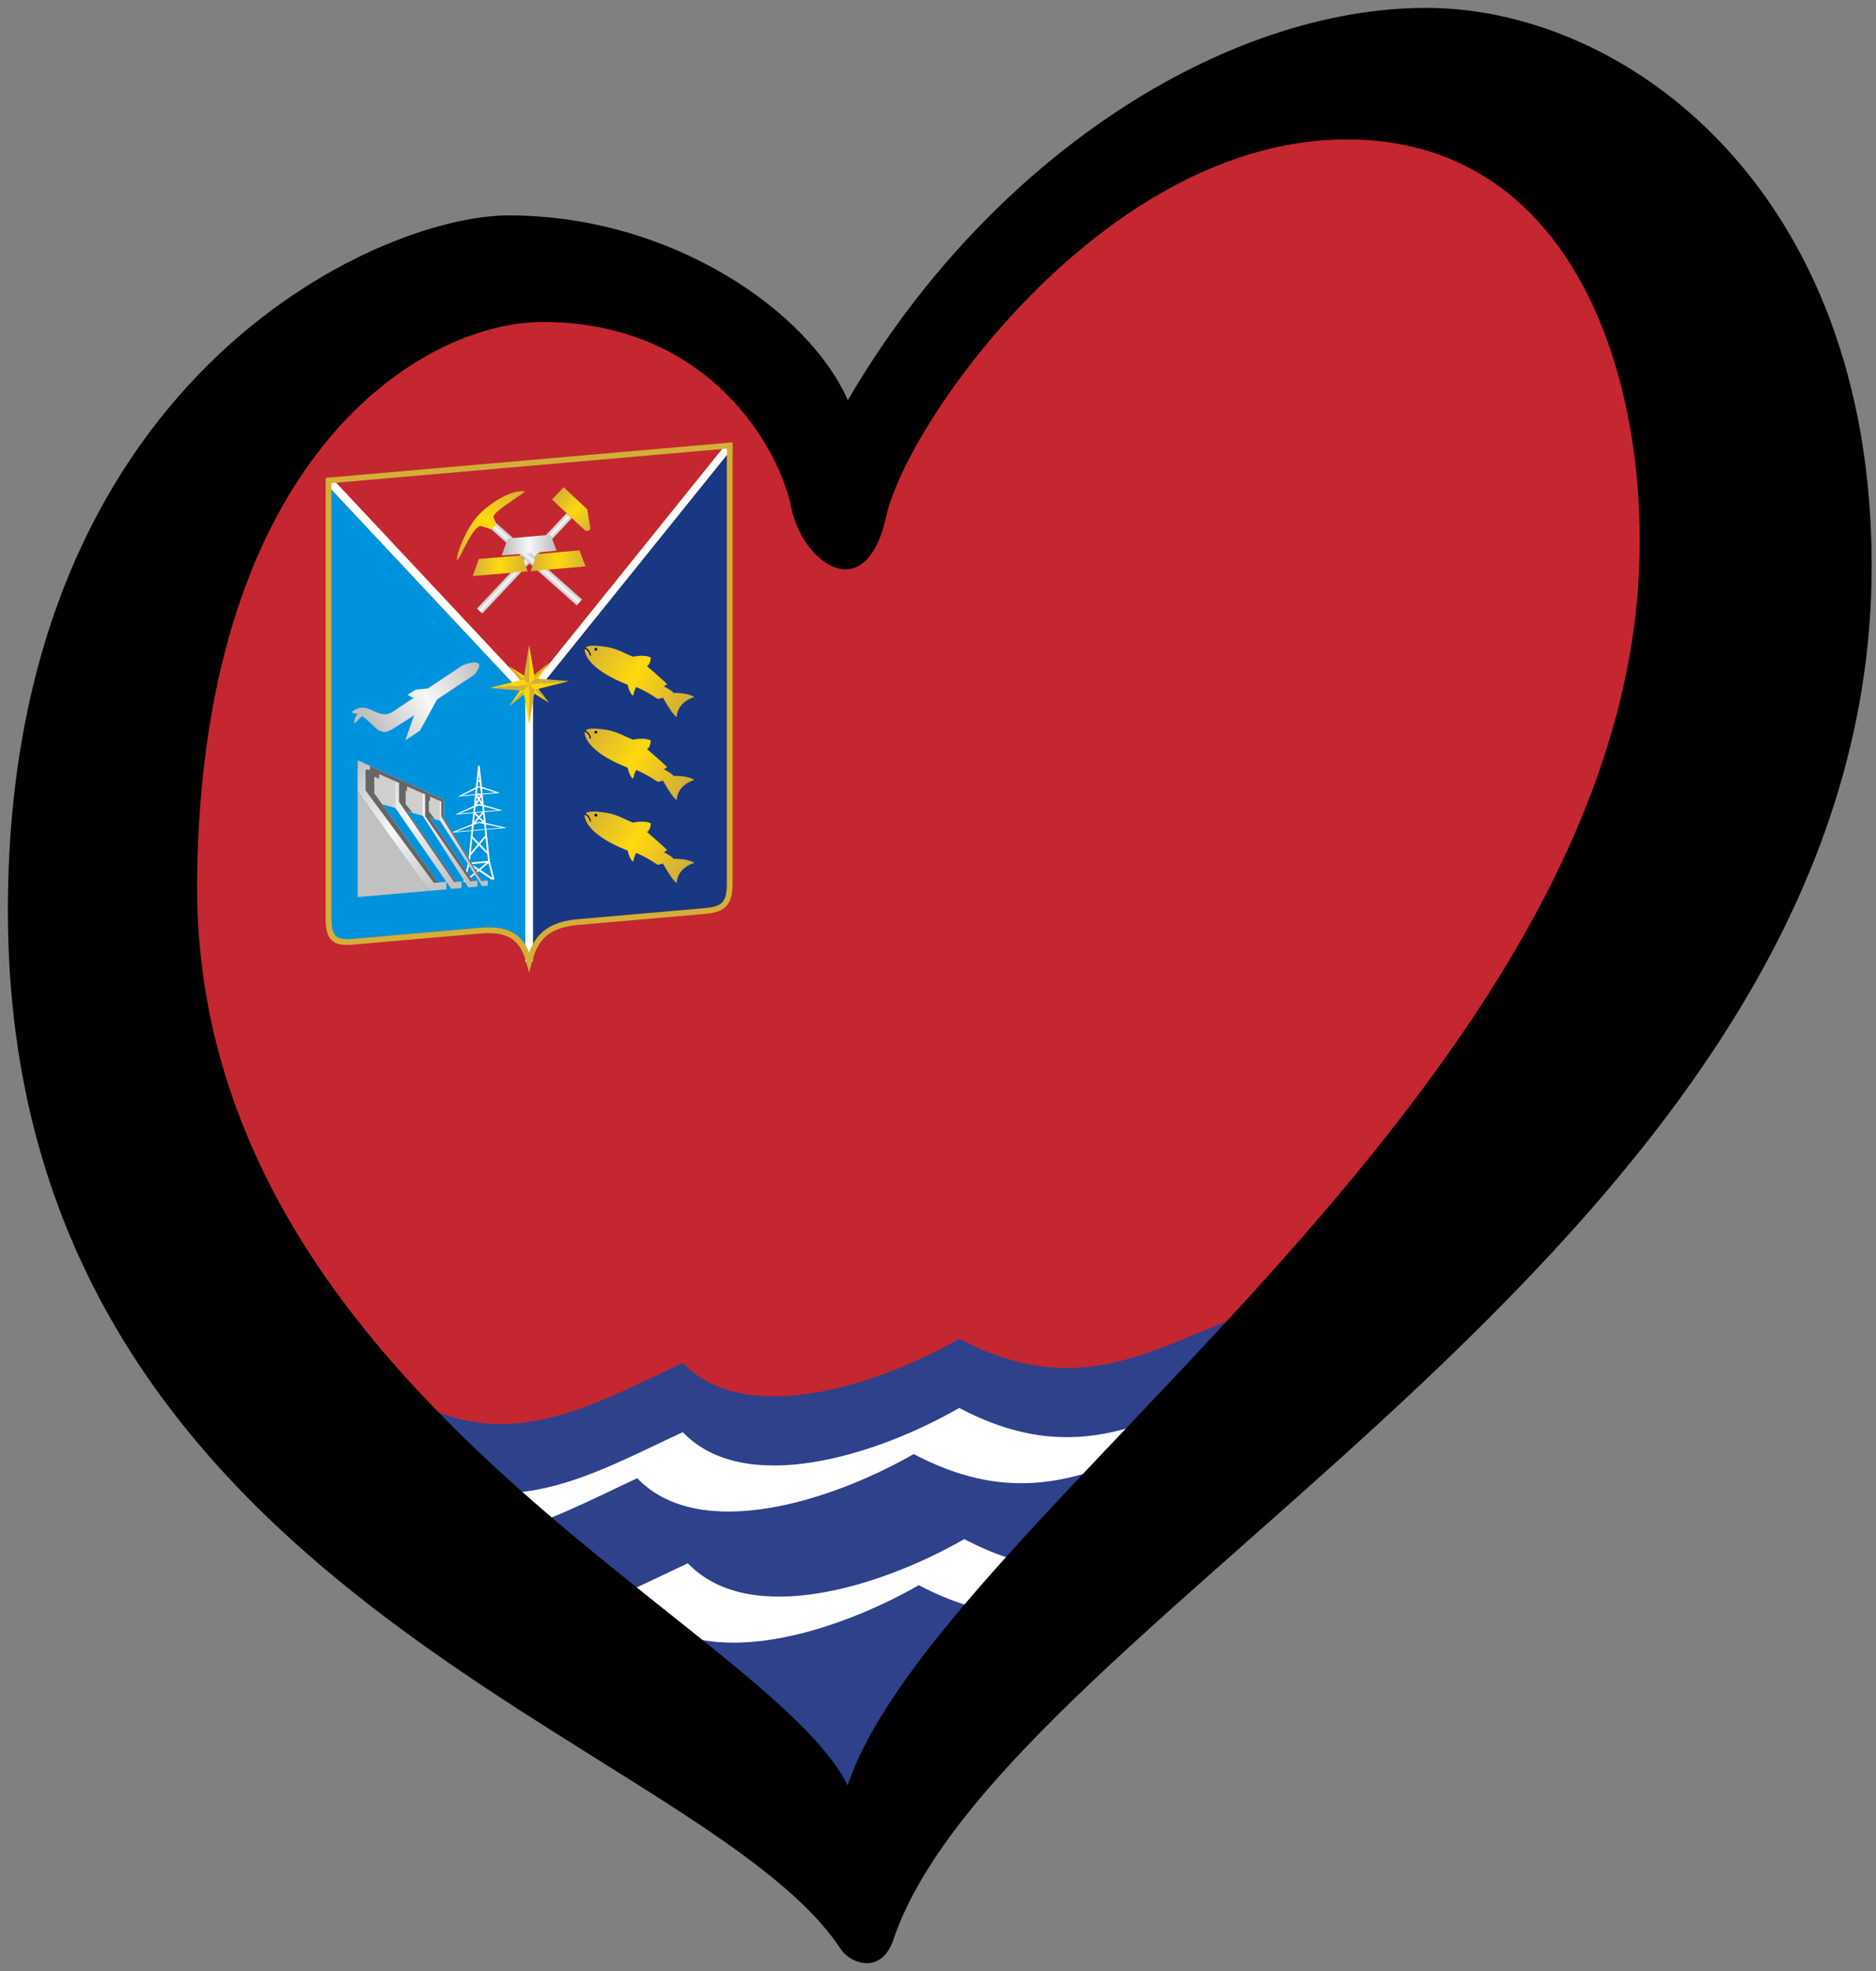 <?xml version="1.0" encoding="UTF-8" standalone="no"?>
<svg
   xmlns:dc="http://purl.org/dc/elements/1.1/"
   xmlns:cc="http://creativecommons.org/ns#"
   xmlns:rdf="http://www.w3.org/1999/02/22-rdf-syntax-ns#"
   xmlns:svg="http://www.w3.org/2000/svg"
   xmlns="http://www.w3.org/2000/svg"
   xmlns:xlink="http://www.w3.org/1999/xlink"
   xmlns:sodipodi="http://sodipodi.sourceforge.net/DTD/sodipodi-0.dtd"
   xmlns:inkscape="http://www.inkscape.org/namespaces/inkscape"
   width="238"
   height="250"
   xml:space="preserve"
   id="svg2"
   version="1.1"
   inkscape:version="0.92.1 r15371"
   sodipodi:docname="EuroMagadán.svg"><rect width="100%" height="100%" fill="#808080" stroke="none"/><sodipodi:namedview
     pagecolor="#ffffff"
     bordercolor="#666666"
     borderopacity="1"
     objecttolerance="10"
     gridtolerance="10"
     guidetolerance="10"
     inkscape:pageopacity="0"
     inkscape:pageshadow="2"
     inkscape:window-width="1366"
     inkscape:window-height="705"
     id="namedview37"
     showgrid="false"
     inkscape:zoom="1"
     inkscape:cx="119"
     inkscape:cy="125"
     inkscape:window-x="-8"
     inkscape:window-y="-8"
     inkscape:window-maximized="1"
     inkscape:current-layer="svg2" /><defs
     id="defs4"><g
       id="petal"><line
         x1="0"
         y1="0"
         x2="25"
         y2="0"
         stroke="gold"
         stroke-width="2"
         id="line7" /><circle
         cx="25"
         cy="0"
         r="5"
         fill="gold"
         id="circle9" /></g><linearGradient
       gradientTransform="matrix(1.327,0,0,1.327,-745.662,-302.382)"
       gradientUnits="userSpaceOnUse"
       id="linearGradient5501"
       x1="25.719"
       x2="104.844"
       xlink:href="#linearGradient4037"
       y1="251.688"
       y2="373.656" /><linearGradient
       id="linearGradient4037"><stop
         offset="0"
         style="stop-color:#c0c0c0"
         id="stop7" /><stop
         offset="0.5"
         style="stop-color:#f7f7f7"
         id="stop9" /><stop
         offset="1"
         style="stop-color:#c0c0c0"
         id="stop11" /></linearGradient><linearGradient
       gradientTransform="matrix(1.327,0,0,1.327,-745.662,-302.382)"
       gradientUnits="userSpaceOnUse"
       id="linearGradient5503"
       x1="39.346"
       x2="132.151"
       xlink:href="#linearGradient4037"
       y1="221.856"
       y2="173.998" /><linearGradient
       gradientTransform="matrix(1.327,0,0,1.327,-745.662,-302.382)"
       gradientUnits="userSpaceOnUse"
       id="linearGradient5505"
       x1="228.877"
       x2="314.685"
       xlink:href="#linearGradient4000"
       y1="169.16"
       y2="227.5" /><linearGradient
       id="linearGradient4000"><stop
         offset="0"
         style="stop-color:#d4af38"
         id="stop14" /><stop
         offset="0.5"
         style="stop-color:#ffd90d"
         id="stop16" /><stop
         offset="1"
         style="stop-color:#d4af38"
         id="stop18" /></linearGradient><linearGradient
       gradientTransform="matrix(1.327,0,0,1.327,1493.606,94.745)"
       gradientUnits="userSpaceOnUse"
       id="linearGradient5507"
       x1="-759.195"
       x2="-751.795"
       xlink:href="#linearGradient4037"
       y1="108.776"
       y2="108.776" /><linearGradient
       gradientTransform="matrix(1.327,0,0,1.327,-59.611,-1495.421)"
       gradientUnits="userSpaceOnUse"
       id="linearGradient5509"
       x1="-124.177"
       x2="-116.778"
       xlink:href="#linearGradient4037"
       y1="761.954"
       y2="761.954" /><linearGradient
       gradientTransform="matrix(1.327,0,0,1.327,-1111.431,-1002.277)"
       gradientUnits="userSpaceOnUse"
       id="linearGradient5511"
       x1="479.124"
       x2="509.032"
       xlink:href="#linearGradient4000"
       y1="557.543"
       y2="590.984" /><linearGradient
       gradientTransform="matrix(1.327,0,0,1.327,-1111.431,-1002.277)"
       gradientUnits="userSpaceOnUse"
       id="linearGradient5513"
       x1="432.545"
       x2="476.113"
       xlink:href="#linearGradient4037"
       y1="600.504"
       y2="600.504" /><linearGradient
       gradientTransform="matrix(1.327,0,0,1.327,-1111.431,-1002.277)"
       gradientUnits="userSpaceOnUse"
       id="linearGradient5515"
       x1="390.132"
       x2="450.86"
       xlink:href="#linearGradient4000"
       y1="608.509"
       y2="552.527" /><linearGradient
       gradientTransform="matrix(1.327,0,0,1.327,-1113.13,-1002.277)"
       gradientUnits="userSpaceOnUse"
       id="linearGradient5517"
       x1="456.638"
       x2="506.183"
       xlink:href="#linearGradient4000"
       y1="616.69"
       y2="616.69" /><linearGradient
       gradientTransform="matrix(1.327,0,0,1.327,-1113.13,-1002.277)"
       gradientUnits="userSpaceOnUse"
       id="linearGradient5519"
       x1="405.036"
       x2="454.58"
       xlink:href="#linearGradient4000"
       y1="616.568"
       y2="616.568" /><linearGradient
       gradientTransform="matrix(1.327,0,0,1.327,-745.662,-204.276)"
       gradientUnits="userSpaceOnUse"
       id="linearGradient5521"
       x1="228.877"
       x2="314.685"
       xlink:href="#linearGradient4000"
       y1="169.16"
       y2="227.5" /><linearGradient
       gradientTransform="matrix(1.327,0,0,1.327,-745.662,-106.17)"
       gradientUnits="userSpaceOnUse"
       id="linearGradient5523"
       x1="228.877"
       x2="314.685"
       xlink:href="#linearGradient4000"
       y1="169.16"
       y2="227.5" /></defs><path
     style="fill:#c42730;fill-rule:evenodd;stroke:none;stroke-width:1px;stroke-linecap:butt;stroke-linejoin:miter;stroke-opacity:1;fill-opacity:1"
     d="m 23.892,68.42 -17.202,43.484 11.946,36.316 45.395,54.474 46.351,34.883 16.247,-28.671 44.439,-37.75 48.74,-62.12 2.389,-59.253 L 201.172,13.468 174.891,7.256 147.176,18.246 128.062,32.581 108.47,57.907 87.445,37.838 64.031,34.493 40.617,44.049 Z"
     id="path4297"
     inkscape:connector-curvature="0" /><g
     id="g944"><path
       d="m 50.167,176.07 c -8.578,4.271 -13.24,6.895 -21.347,5.186 l 73.86,53.759 80.497,-71.83 c -11.518,5.734 -13.048,10.748 -24.962,3.432 -11.903,4.259 -21.175,11.267 -36.523,3.195 -10.445,6.007 -27.202,11.294 -35.068,3.068 -11.612,5.377 -23.41,12.59 -36.457,3.19 z"
       style="fill:#2e418a;stroke-width:0.302"
       id="path36"
       inkscape:connector-curvature="0"
       sodipodi:nodetypes="cccccccc" /><path
       d="m 50.809,201.471 5.453,6.949 c 7.526,7.928 13.618,1.083 25.23,-4.294 7.866,8.226 24.623,2.939 35.068,-3.068 15.348,8.072 24.62,1.063 36.523,-3.195 l 5.774,-5.844 c -11.903,4.259 -21.175,11.267 -36.523,3.195 -10.445,6.007 -27.202,11.294 -35.068,3.068 -11.612,5.377 -23.41,12.59 -36.457,3.19 z m -0.643,-16.632 -5.774,5.844 c 13.047,9.4 24.845,2.187 36.457,-3.19 7.866,8.226 24.623,2.939 35.068,-3.068 15.348,8.072 24.62,1.063 36.523,-3.195 l 5.774,-5.844 c -11.903,4.259 -21.175,11.267 -36.523,3.195 -10.445,6.007 -27.202,11.294 -35.068,3.068 -11.612,5.377 -23.41,12.59 -36.457,3.19 z"
       style="fill:#ffffff;stroke-width:0.302"
       id="path38"
       inkscape:connector-curvature="0"
       sodipodi:nodetypes="cccccccccccccccccc" /></g><g
     id="g940"
     transform="matrix(0.851,0,0,0.851,10.754,13.39)"><g
       transform="matrix(0.126,-0.011,0,0.126,130.334,85.776)"
       id="g40"><path
         d="m 469.219,6.812 h -456.875 l 228.438,263.781 z"
         style="font-family:Sans;fill:#c42730"
         transform="translate(-749.394,-305.782)"
         id="path42"
         inkscape:connector-curvature="0" /><path
         d="m 245.25,573.031 c 2.66,-4.614 5.851,-8.848 10,-12.375 9.421,-8.009 23.007,-12.531 42.562,-12.531 h 150.219 c 10.632,0 17.205,-1.312 20.938,-4.719 3.733,-3.406 5.75,-9.774 5.75,-21.969 V 14.25 L 245.25,279.156 Z"
         style="font-family:Sans;fill:#183883"
         transform="translate(-749.394,-305.782)"
         id="path44"
         inkscape:connector-curvature="0" /><path
         d="M 6.812,14.219 V 521.438 c 0,12.196 2.059,18.565 5.781,21.969 3.722,3.404 10.243,4.719 20.875,4.719 H 183.688 c 19.555,0 33.142,4.522 42.562,12.531 4.131,3.512 7.315,7.723 9.969,12.312 L 236.25,279.125 Z"
         style="font-family:Sans;fill:#0093dd"
         transform="translate(-749.394,-305.782)"
         id="path46"
         inkscape:connector-curvature="0" /><path
         d="M 6.812,14.219 236.25,279.125 236.219,572.969 c 1.721,2.976 3.255,6.076 4.531,9.375 1.267,-3.277 2.794,-6.354 4.5,-9.312 v -293.875 L 474.719,14.25 V 6.812 h -5.5 L 240.781,270.594 12.344,6.812 H 6.812 Z"
         style="font-family:Sans;fill:#d4af38"
         transform="translate(-749.394,-305.782)"
         id="path48"
         inkscape:connector-curvature="0" /><path
         d="m -742.553,-305.326 -6.841,5.888 236.256,272.785 -0.041,314.082 h 9.039 V -26.612 l 236.297,-272.826 -6.841,-5.888 -233.934,270.131 z"
         style="font-family:Sans;fill:#ffffff"
         id="path50"
         inkscape:connector-curvature="0" /><path
         d="m -749.376,-305.782 v 521.438 c 0,12.943 2.098,21.63 7.961,26.992 5.863,5.362 14.352,6.51 25.5,6.51 h 150.22 c 18.52,0 30.199,4.148 38.146,10.905 7.947,6.756 12.438,16.421 15.632,28.236 l 3.276,12.149 3.276,-12.149 c 3.194,-11.815 7.685,-21.48 15.632,-28.236 7.947,-6.756 19.626,-10.905 38.146,-10.905 h 150.22 c 11.148,0 19.626,-1.15 25.5,-6.51 5.873,-5.36 8.002,-14.048 8.002,-26.992 v -521.438 z m 6.8,6.8 h 467.909 v 514.638 c 0,12.194 -2.03,18.569 -5.763,21.975 -3.733,3.406 -10.307,4.727 -20.939,4.727 h -150.22 c -19.555,0 -33.12,4.513 -42.541,12.522 -6.81,5.789 -11.268,13.298 -14.512,21.685 -3.244,-8.387 -7.702,-15.896 -14.512,-21.685 -9.421,-8.009 -22.986,-12.522 -42.541,-12.522 h -150.22 c -10.632,0 -17.175,-1.323 -20.897,-4.727 -3.722,-3.404 -5.763,-9.779 -5.763,-21.975 z"
         style="font-family:Sans;fill:#d4af38"
         id="path52"
         inkscape:connector-curvature="0" /><path
         d="m -568.077,50.094 -0.995,1.078 -2.571,24.588 -21.353,9.163 h 20.4 l -1.285,12.563 -22.224,8.459 21.312,-6e-5 -1.368,12.978 -24.919,8.002 24.09,7e-5 -3.898,37.462 -5.639,22.162 h 3.276 l 15.175,-11.402 15.134,11.402 h 3.317 l -5.515,-22.162 -4.022,-37.462 24.09,-6e-5 -24.919,-8.002 -1.368,-12.978 21.353,7e-5 -22.266,-8.459 -1.285,-12.563 h 20.441 l -21.395,-9.163 -2.571,-24.588 z m 0,10.615 0.705,6.924 h -1.41 z m -0.912,8.915 h 1.824 l 0.58,5.349 h -2.985 z m 0.912,6.634 1.659,0.663 0.705,6.551 h -4.727 l 0.705,-6.551 z m -3.773,1.493 -0.622,6.219 h -15.134 z m 7.546,0 15.797,6.219 h -15.175 z m -5.473,7.712 h 3.4 l -1.7,2.737 z m -1.078,1.99 1.617,2.654 -2.28,3.69 z m 5.556,0 0.663,6.344 -2.28,-3.69 z m -2.778,4.519 2.737,4.437 -2.737,-0.539 -2.737,0.539 z m 0,5.722 3.98,0.912 0.663,6.427 h -9.288 l 0.663,-6.427 z m -6.012,1.659 -0.622,5.68 h -15.673 z m 12.024,0 16.295,5.68 h -15.673 z m -9.951,6.593 h 7.878 l -3.939,4.271 z m -0.995,1.866 3.607,3.856 -4.478,4.893 z m 9.868,0 0.415,4.105 0.456,4.644 -4.478,-4.893 z m -4.934,5.349 4.312,4.644 -4.312,-0.912 -4.312,0.912 z m 0,5.017 6.178,1.824 0.663,6.095 h -13.683 l 0.663,-6.095 z m -8.251,2.446 -0.58,5.473 h -17.912 z m 16.502,0 18.492,5.473 h -17.912 z m -15.175,6.302 h 13.849 l 0.663,6.51 -7.588,8.458 -7.588,-8.5 z m -0.954,9.08 6.593,7.339 -8.334,9.288 z m 15.756,0.124 1.7,16.461 -8.21,-9.205 z m -7.836,8.707 9.91,11.071 0.871,8.168 h -21.602 l 0.829,-8.044 z m -8.873,21.229 h 17.663 l -8.832,6.634 z m -2.488,0.58 9.536,7.173 -14.139,10.78 z m 22.639,0 4.602,17.953 -14.139,-10.78 z"
         style="font-family:Sans;fill:#ffffff"
         id="path54"
         inkscape:connector-curvature="0" /><path
         d="m -711.538,31.56 v 36.695 l 84.46,125.135 h 20.524 v -8.873 h -9.578 l -66.589,-98.64 15.673,5.805 60.494,92.836 5.805,8.873 h 12.19 v -7.919 h -6.385 l -58.255,-88.648 18.658,6.924 54.068,89.643 h 10.49 v -6.966 h -5.1 l -50.751,-79.443 11.568,4.271 49.963,82.138 h 6.758 v -6.137 h -6.385 L -609.623,108.101 V 86.996 Z"
         style="fill:url(#linearGradient5501)"
         id="path56"
         inkscape:connector-curvature="0" /><path
         d="M -614.262,111.251 V 88.101 l -12.941,-6.831 v 25.182 z m -40.431,-44.49 v 29.5 l 20.168,7.478 V 77.406 Z m -37.151,-19.609 v 35.334 l 24.797,9.194 V 60.24 Z"
         style="fill:#cfcfcd"
         id="path58"
         inkscape:connector-curvature="0" /><path
         d="m -696.902,39.521 v 4.976 l -1.617,-0.871 h -3.649 v 24.422 l 80.77,116.469 h 5.266 L -691.844,72.401 V 52.789 l 5.763,3.027 v -5.597 l 23.509,12.397 v 22.473 l 65.304,100.672 2.322,-0.29 -58.255,-88.648 6.634,2.446 -8.127,-10.822 V 72.401 l 1.493,0.829 v -5.639 l 21.501,11.306 v 25.888 l 53.546,81.638 h 3.068 l -50.751,-79.443 5.473,2.032 -6.841,-9.619 V 86.789 h 1.368 v -4.768 l 13.227,6.954 v 17.477 l 47.433,80.802 h 1.244 L -609.623,108.101 V 86.996 Z"
         style="fill:#666666"
         id="path60"
         inkscape:connector-curvature="0" /><path
         d="M -711.538,68.255 V 193.39 h 84.46 z"
         style="fill:#c1c1c1"
         id="path62"
         inkscape:connector-curvature="0" /><path
         d="m -652.513,-40.896 10.173,-5.196 h 13.784 l 41.036,-23.692 c 0,0 15.914,-5.436 19.445,0 2.418,3.722 -5.414,12.165 -5.414,12.165 l -44.078,25.449 -20.256,35.085 -17.281,9.977 10.299,-28.658 -24.931,13.716 c 0,0 -6.566,3.541 -10.587,2.871 -9.892,-1.649 -14.719,-13.154 -26.219,-21.026 0,0 -4.972,5.359 -9.298,7.958 0,0 0.25,-7.589 4.356,-10.89 l -7.372,-2.495 c 0,0 5.612,-5.772 14.576,-4.523 9.123,1.271 21.455,15.362 33.816,8.191 l 25.994,-15.078 c -3.653,0.337 -5.646,-2.094 -8.042,-3.853 z"
         style="fill:url(#linearGradient5503)"
         id="path64"
         inkscape:connector-curvature="0" /><path
         d="m -432.032,-79.588 c 25.651,3.336 30.779,9.752 46.236,17.08 7.092,-0.864 16.08,-0.315 21.277,2.848 -0.7,3.856 -0.984,8.009 -4.691,9.717 7.707,7.539 15.675,14.751 23.12,22.617 1.375,1.453 -1.703,2.363 -3.351,2.848 4.118,2.876 8.837,5.352 11.727,9.047 18.932,1.424 24.46,7.036 24.46,7.036 -9.01,1.684 -20.061,8.434 -20.774,21.78 -2.822,-1.528 -8.235,-9.53 -16.418,-24.46 -2.958,0.885 -5.265,1.787 -7.455,0.084 -7.342,-5.708 -15.463,-10.962 -24.041,-15.33 0,0 -2.45,4.171 -3.102,8.377 -0.71,4.581 -5.647,-4.432 -6.95,-11.895 -39.93,-19.182 -49.071,-35.915 -50.763,-43.811 -1.422,-6.634 6.039,-6.549 10.726,-5.939 z"
         style="fill:url(#linearGradient5505)"
         id="path66"
         inkscape:connector-curvature="0" /><path
         d="m -442.527,-78.026 a 0.597,0.597 0 0 0 -0.124,1.119 c 2.852,1.534 5.109,4.326 5.888,8.293 a 0.597,0.597 0 1 0 1.161,-0.207 c -0.842,-4.29 -3.305,-7.462 -6.468,-9.163 a 0.597,0.597 0 0 0 -0.456,-0.041 z"
         style="font-family:Sans"
         id="path68"
         inkscape:connector-curvature="0" /><path
         d="m -429.667,-76.783 c -0.895,0 -1.659,0.763 -1.659,1.659 0,0.895 0.763,1.617 1.659,1.617 0.895,0 1.617,-0.722 1.617,-1.617 0,-0.895 -0.722,-1.659 -1.617,-1.659 z"
         style="font-family:Sans"
         id="path70"
         inkscape:connector-curvature="0" /><rect
         height="148.071"
         style="fill:url(#linearGradient5507)"
         transform="matrix(-0.699,-0.715,-0.715,0.699,0,0)"
         width="9.154"
         x="486.628"
         y="165.035"
         id="rect72" /><rect
         height="141.675"
         style="fill:url(#linearGradient5509)"
         transform="matrix(0.699,-0.715,0.715,0.699,0,0)"
         width="9.154"
         x="-224.038"
         y="-555.287"
         id="rect74" /><path
         d="m -481.564,-256.832 39.535,40.476 c 1.808,0.484 4.776,0.761 5.989,-1.794 l -3.795,-23.333 -28.027,-28.693 z"
         style="fill:url(#linearGradient5511)"
         id="path76"
         inkscape:connector-curvature="0" /><path
         d="m -533.891,-215.288 h 50.541 l 7.266,19.538 h -65.073 z"
         style="fill:url(#linearGradient5513)"
         id="path78"
         inkscape:connector-curvature="0" /><path
         d="m -550.685,-242.372 c 0.516,3.868 3.3,8.089 3.3,8.089 l -6.396,6.548 c 0.03,0.03 -2.767,-1.753 -11.275,-4.787 -9.788,-3.491 -25.028,36.654 -28.742,37.623 -1.938,-6.62 11.738,-38.553 25.835,-51.671 14.452,-13.448 38.915,-26.481 54.739,-22.606 -12.814,8.561 -38.193,21.319 -37.461,26.804 z"
         style="fill:url(#linearGradient5515)"
         id="path80"
         inkscape:connector-curvature="0" /><path
         d="m -499.659,-193.813 h 50.541 l 7.266,19.538 h -65.073 z"
         style="fill:url(#linearGradient5517)"
         id="path82"
         inkscape:connector-curvature="0" /><path
         d="m -568.126,-193.974 h 50.541 l 7.266,19.538 h -65.073 z"
         style="fill:url(#linearGradient5519)"
         id="path84"
         inkscape:connector-curvature="0" /><path
         d="m -532.377,-63.971 17.041,23.717 h 6.717 l -23.592,-23.592 -0.166,-0.124 z m 23.758,23.717 23.551,-23.592 -23.551,16.875 z m 0,0 23.717,23.717 -17,-23.717 z m 0,0 -23.592,23.592 23.592,-16.875 z"
         style="fill:#d4af38"
         id="path86"
         inkscape:connector-curvature="0" /><path
         d="m -532.357,-16.514 23.737,-23.737 -6.716,-0.003 z m 47.475,-0.005 -23.737,-23.737 -0.003,6.716 z m -0.005,-47.475 -23.737,23.737 6.716,0.003 z m -47.472,0.003 23.737,23.737 0.003,-6.716 z"
         style="fill:#ffd700"
         id="path88"
         inkscape:connector-curvature="0" /><path
         d="m -508.619,-87.397 -6.676,40.468 6.676,6.676 z m 0,47.143 h 47.143 l -40.468,-6.676 z m 0,0 V 6.89 l 6.676,-40.468 z m 0,0 h -47.143 l 40.468,6.676 z"
         style="fill:#d4af38"
         id="path90"
         inkscape:connector-curvature="0" /><path
         d="m -555.755,-40.254 h 47.133 l -6.666,-6.666 z m 47.133,47.133 V -40.254 l -6.666,6.666 z m 47.133,-47.133 h -47.133 l 6.666,6.666 z m -47.133,-47.133 v 47.133 l 6.666,-6.666 z"
         style="fill:#ffd700"
         id="path92"
         inkscape:connector-curvature="0" /><path
         d="m -432.032,18.518 c 25.651,3.336 30.779,9.752 46.236,17.08 7.092,-0.864 16.08,-0.315 21.277,2.848 -0.7,3.856 -0.984,8.009 -4.691,9.717 7.707,7.539 15.675,14.751 23.12,22.617 1.375,1.453 -1.703,2.363 -3.351,2.848 4.118,2.876 8.837,5.352 11.727,9.047 18.932,1.424 24.46,7.036 24.46,7.036 -9.01,1.684 -20.061,8.434 -20.774,21.78 -2.822,-1.528 -8.235,-9.53 -16.418,-24.46 -2.958,0.885 -5.265,1.787 -7.455,0.084 -7.342,-5.708 -15.463,-10.962 -24.041,-15.33 0,0 -2.45,4.171 -3.102,8.377 -0.71,4.581 -5.647,-4.432 -6.95,-11.895 -39.93,-19.182 -49.071,-35.915 -50.763,-43.811 -1.422,-6.634 6.039,-6.549 10.726,-5.939 z"
         style="fill:url(#linearGradient5521)"
         id="path94"
         inkscape:connector-curvature="0" /><path
         d="m -442.527,20.08 a 0.597,0.597 0 0 0 -0.124,1.119 c 2.852,1.534 5.109,4.326 5.888,8.293 a 0.597,0.597 0 1 0 1.161,-0.207 c -0.842,-4.29 -3.305,-7.462 -6.468,-9.163 a 0.597,0.597 0 0 0 -0.456,-0.041 z"
         style="font-family:Sans"
         id="path96"
         inkscape:connector-curvature="0" /><path
         d="m -429.667,21.324 c -0.895,0 -1.659,0.763 -1.659,1.659 0,0.895 0.763,1.617 1.659,1.617 0.895,0 1.617,-0.722 1.617,-1.617 0,-0.895 -0.722,-1.659 -1.617,-1.659 z"
         style="font-family:Sans"
         id="path98"
         inkscape:connector-curvature="0" /><path
         d="m -432.032,116.624 c 25.651,3.336 30.779,9.752 46.236,17.08 7.092,-0.864 16.08,-0.315 21.277,2.848 -0.7,3.856 -0.984,8.009 -4.691,9.717 7.707,7.539 15.675,14.751 23.12,22.617 1.375,1.453 -1.703,2.363 -3.351,2.848 4.118,2.876 8.837,5.352 11.727,9.047 18.932,1.424 24.46,7.036 24.46,7.036 -9.01,1.684 -20.061,8.434 -20.774,21.78 -2.822,-1.528 -8.235,-9.53 -16.418,-24.46 -2.958,0.885 -5.265,1.787 -7.455,0.084 -7.342,-5.708 -15.463,-10.962 -24.041,-15.329 0,0 -2.45,4.171 -3.102,8.377 -0.71,4.581 -5.647,-4.432 -6.95,-11.895 -39.93,-19.182 -49.071,-35.915 -50.763,-43.811 -1.422,-6.634 6.039,-6.549 10.726,-5.939 z"
         style="fill:url(#linearGradient5523)"
         id="path100"
         inkscape:connector-curvature="0" /><path
         d="m -442.527,118.186 a 0.597,0.597 0 0 0 -0.124,1.119 c 2.852,1.534 5.109,4.326 5.888,8.293 a 0.597,0.597 0 1 0 1.161,-0.207 c -0.842,-4.29 -3.305,-7.462 -6.468,-9.163 a 0.597,0.597 0 0 0 -0.456,-0.041 z"
         style="font-family:Sans"
         id="path102"
         inkscape:connector-curvature="0" /><path
         d="m -429.667,119.43 c -0.895,0 -1.659,0.763 -1.659,1.659 0,0.895 0.763,1.617 1.659,1.617 0.895,0 1.617,-0.722 1.617,-1.617 0,-0.895 -0.722,-1.659 -1.617,-1.659 z"
         style="font-family:Sans"
         id="path104"
         inkscape:connector-curvature="0" /></g></g><path
     d="m25.005 111.471c0.6-53.792 28.594-70.628 43.839-70.628 21.29 0 30.083 16.253 31.52 23.449 1.436 7.19 9.494 12.941 12.083 1.147 2.591-11.794 27.637-47.758 58.42-47.758 28.192 0 37.956 29.073 37.111 53.801-2.307 67.318-89.028 121.045-100.443 154.97-10.164-20.547-83.247-50.248-82.53-114.981l0 0zM180.938 1c-25.317 0-55.258 18.698-73.381 49.771-4.89-11.222-22.313-23.451-43.024-23.451-16.689 0-63.533 20.858-63.533 88.178 0 86.88 87.901 104.725 105.671 131.729 1.221 1.857 5.154 3.26 6.655-1.177 14.179-41.845 124.125-89.125 124.125-174.279-0.001-47.756-31.197-70.771-56.513-70.771z"
     id="path29" /></svg>